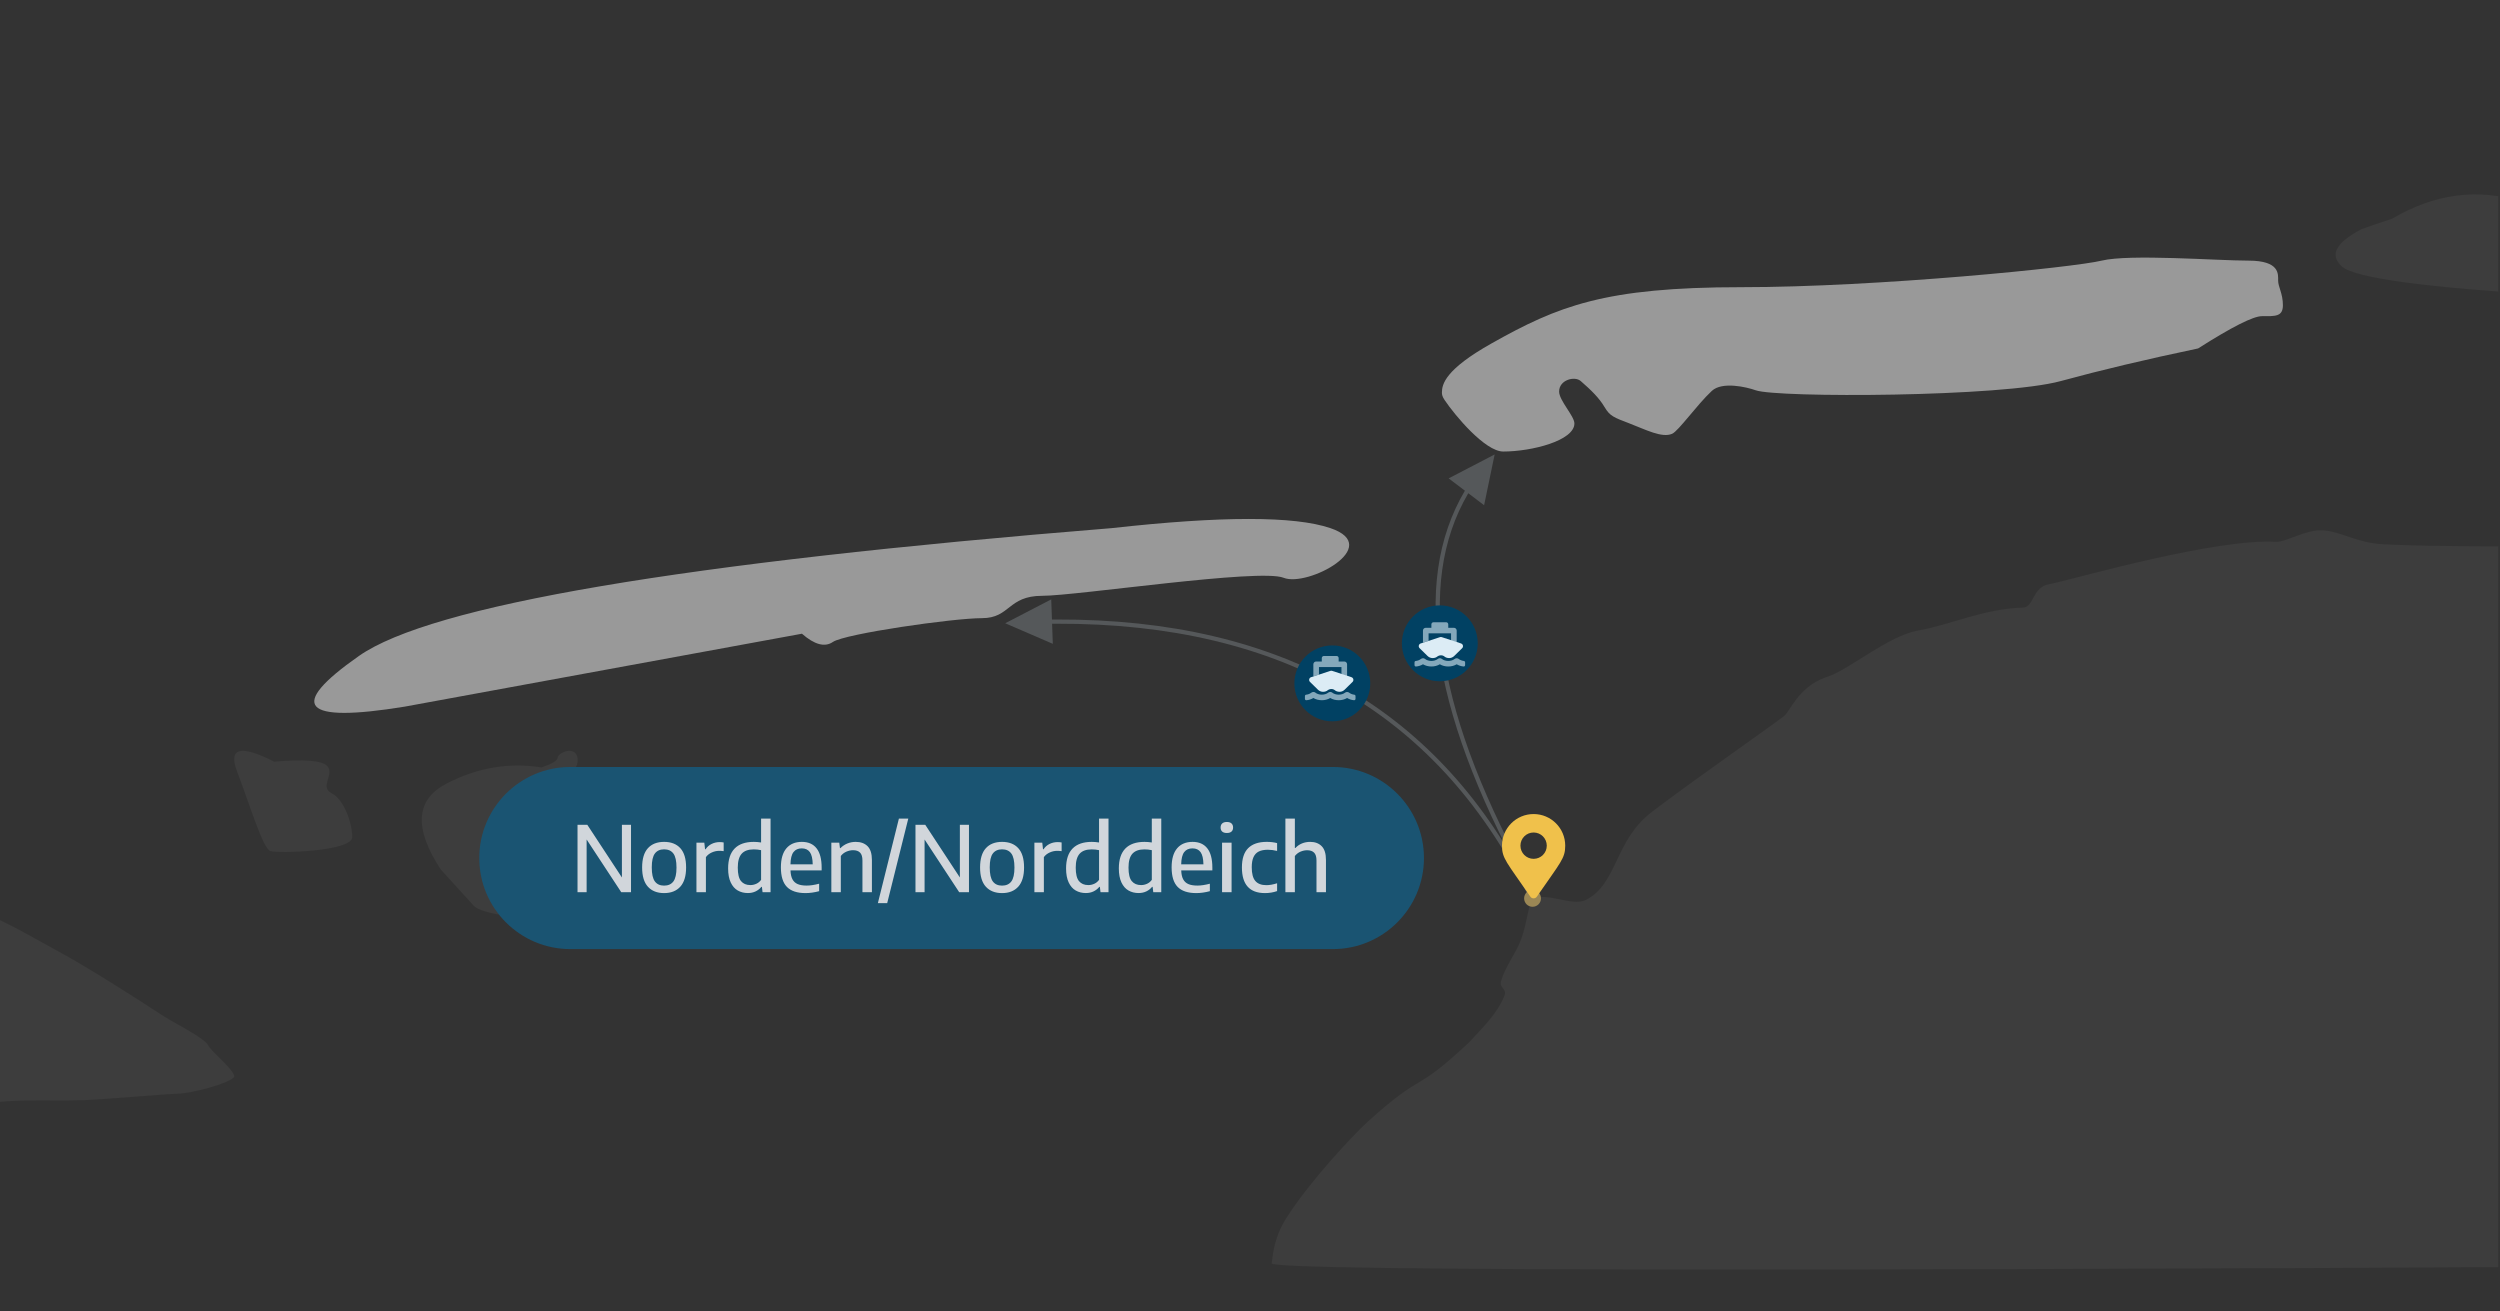 <svg clip-rule="evenodd" fill-rule="evenodd" stroke-linejoin="round" stroke-miterlimit="2" viewBox="0 0 427 224" xmlns="http://www.w3.org/2000/svg" xmlns:xlink="http://www.w3.org/1999/xlink"><rect x="0" y="0" width="427" height="224" fill="#333333" stroke="none"/><clipPath id="a"><path clip-rule="evenodd" d="m77.34-7.76h426.701v223.701h-426.701z"/></clipPath><g transform="translate(-77.34 7.76)"><path d="m77.34-7.76h426.701v223.701h-426.701z" fill="none"/><g clip-path="url(#a)"><g transform="translate(.34 .24)"><path d="m294.203 207.78.133-1.017c.234-1.723.688-4.085 2.378-6.739 4.078-6.401 11.438-14.168 13.67-16.238l.189-.172c9.963-9.005 7.565-4.414 17.359-13.596 2.117-2.34 4.697-4.706 6.01-7.916.536-1.313-.94-1.23-.553-2.575.712-2.475 2.59-4.774 3.432-7.134 1.13-3.164 1.217-6.12 1.954-6.701 2.116-1.563 6.697 1.239 9.122 0 5.358-2.738 4.846-10.104 11.172-14.966l1.392-1.057c6.756-5.077 18.846-13.52 21.227-15.344 1.113-.856 2.367-4.839 6.96-6.576l.545-.19c3.546-1.137 10.384-6.993 15.392-7.863 5.54-.963 11.12-3.713 17.96-3.928 1.87-.059 1.557-3.523 4.484-4.002l.612-.125c4.817-1.082 27.827-7.687 38.116-7.102 1.619.092 5.054-2.097 7.845-1.965 3.307.156 5.841 2.161 10.54 2.389l2.388.101c15.452.574 37.142-.125 60.727.84 11.907.488 27.815 14.312 40.021 12.153 15.89-2.811 11.628-9.549 26.966-10.329.726-.037.726 39.98 0 120.051-213.87 1.412-320.55 1.412-320.04 0zm250.28-190.173c-7.423 14.629-6.903 23.42 1.56 26.372 4.282 1.495 11.085.474 15.163-3.264 1.662-1.523 3.833-6.842 5.774-11.3.498-1.143 2.443-6.307 5.196-8.554 3.653-2.982 8.693-2.93 13.312-2.078 8.102 1.492 17.808-4.563 20.746-5.54 2.939-.978 4.983-5.686-1.223-13.167-25.673-.004-43.185 3.279-48.62 5.035-2.533.819-5.224 2.054-7.18 4.112-1.313 1.382-2.889 4.177-4.728 8.384zm-64.135 13.531c-4.428 2.315-5.535 4.449-3.321 6.402 2.214 1.954 14.35 3.595 36.406 4.924 5.795.14 8.692-.647 8.692-2.358 0-2.566.467-5.718 2.265-5.429 1.797.289 4.432-2.502 2.079-4.191s-2.618-3.823-8.674-2.298c-4.037 1.016-7.374.455-10.01-1.683-7.45-2.422-14.857-1.473-22.218 2.848-1.895.612-3.635 1.207-5.22 1.785z" fill="#f3f3f3" fill-opacity=".05"/><path d="m374.381 41.053c-23.327 0-31.252 3.205-42.648 9.616-7.878 4.432-8.453 6.945-8.453 8.386 0 .351.068.688.458 1.268 1.77 2.638 6.92 8.797 10.018 8.797 4.878 0 12.152-1.865 12.152-4.794 0-1.264-2.6-3.907-2.61-5.437-.013-2.015 2.658-2.707 3.689-1.809 1.813 1.58 3.145 2.883 4.067 4.44.922 1.556 1.567 1.77 4.277 2.806 2.71 1.037 5.538 2.523 7.269 1.763 1.103-.485 4.24-4.963 6.787-7.329 1.753-1.628 5.9-.67 7.489-.1 3.624 1.303 42.021 1.186 52.123-1.58 6.735-1.843 14.547-3.699 23.435-5.567 5.778-3.675 9.412-5.512 10.9-5.512 2.233 0 3.586.128 3.586-1.87 0-2-.816-3.135-.816-4.213 0-1.077.315-3.402-5.062-3.402s-20.33-1.16-25.073 0c-4.741 1.16-38.26 4.537-61.588 4.537zm-107.455 41.148c-73.426 5.93-116.3 13.209-128.621 21.838-12.321 8.63-9.71 11.514 7.833 8.652l67.834-12.453c2.147 1.88 3.907 2.35 5.282 1.41 2.062-1.41 20.566-4.066 25.447-4.066 4.882 0 4.395-3.818 10.303-3.818 5.909 0 37.166-4.724 41.239-3.078s17.202-5.362 7.981-8.485c-6.148-2.081-18.58-2.081-37.298 0z" fill="#fff" fill-opacity=".5"/><path d="m152.28 140.507c-4.62-7.037-4.3-11.923.96-14.66 5.26-2.736 10.674-3.66 16.242-2.772 1.845-.622 2.767-1.184 2.767-1.685 0-.752 2.926-2.16 3.385 0 .46 2.16-2.662 4.457-4.023 4.457-1.36 0-5.893-.253-5.893 2.735 0 1.993.906 4.91 2.717 8.75 1.208 3.697 1.956 5.762 2.245 6.196.433.652 1.783 5.512-1.198 5.512-2.98 0-10.36-1-11.512-2.28-.768-.854-2.665-2.938-5.69-6.253zm-28.449-18.415c-5.769-2.937-7.884-2.38-6.345 1.668 2.309 6.073 4.418 13.17 5.694 13.603s13.98.07 13.98-2.376c0-2.445-1.393-6.43-3.524-7.515-2.13-1.083.603-3.276-.764-4.66-.911-.924-3.925-1.164-9.04-.72zm-55.791 86.746c-1.968-2.719-11.769-9.921-10.226-14.13 2.092-5.673 14.618-13.492 15.08-13.662 4.356-1.569 12.01-.924 18.29-1.133 3.259-.104 14.4-1.075 16.097-1.101 2.452-.052 8.692-1.703 9.68-2.827.485-.928-3.768-4.177-4.446-5.51-.533-.942-3.827-2.772-5.234-3.556-.951-.536-1.85-1.033-2.56-1.503-4.763-3.138-13.44-8.628-17.818-10.954-.758-.406-1.647-.902-2.626-1.451-3.83-2.131-10.24-5.713-13.472-6.105-.19-.013-.408-.026-.647-.026-2.248 0-6.408.954-8.27 1.817-1.225.562-3.247 2.418-5.03 4.052-2.24 2.052-4.357 3.987-6.381 4.98-3.157 1.53-8.136 2.458-12.95 3.36-2.744.51-5.335.993-7.038 1.503l-1.508.445c-3.669 1.071-16.685 3.595-19.22 5.19-3.692 2.3-8.053 10.257-9.215 12.819-1.463 3.202.132 9.427 3.372 12.44 3.322 2.708 12.146 12.947 17.842 15.352 1.2.497 47.906 2.261 46.28 0z" fill="#f3f3f3" fill-opacity=".05"/><g fill="#dcecf5" fill-rule="nonzero" opacity=".2"><path d="m83.383-.225-1.8 8.672-2.701-2.047-.046.077c-9.064 15.54-5.342 38.057 11.231 67.56l.512.905-.627.355c-17.175-30.242-21.081-53.357-11.651-69.334l-2.775-2.103 7.858-4.084z" transform="translate(248.903 69.846)"/><path d="m7.648 24.524.122 3.448.805-.005c38.607-.127 65.677 15.467 81.151 46.76l.47.963-.649.312c-15.267-31.678-42.239-47.442-80.972-47.315l-.78.005.122 3.428-8.13-3.515 7.861-4.08z" transform="translate(248.903 69.846)"/></g><circle cx="338.76" cy="145.44" fill="#9b8755" r="1.44"/><path d="m0 3.24h11.52v11.52h-11.52z" fill="none" transform="translate(333.18 131.04)"/><path d="m6.315 14.11c4.086-5.925 4.845-6.533 4.845-8.71 0-2.982-2.418-5.4-5.4-5.4s-5.4 2.418-5.4 5.4c0 2.177.759 2.785 4.845 8.71.268.387.842.387 1.11 0zm-.555-6.46c-1.243 0-2.25-1.007-2.25-2.25s1.007-2.25 2.25-2.25 2.25 1.007 2.25 2.25-1.007 2.25-2.25 2.25zm.555 6.46c4.086-5.925 4.845-6.533 4.845-8.71 0-2.982-2.418-5.4-5.4-5.4s-5.4 2.418-5.4 5.4c0 2.177.759 2.785 4.845 8.71.268.387.842.387 1.11 0zm-.555-6.46c-1.243 0-2.25-1.007-2.25-2.25s1.007-2.25 2.25-2.25 2.25 1.007 2.25 2.25-1.007 2.25-2.25 2.25z" fill="#f0c14b" fill-rule="nonzero" transform="translate(333.18 131.04)"/><g transform="translate(298.08 102.24)"><circle cx="6.48" cy="6.48" fill="#014163" r="6.48"/><g fill="#dcecf5" fill-rule="nonzero"><path d="m8.435 6.613c-.323-.035-.632-.155-.87-.338-.211-.166-.51-.166-.723 0-.568.45-1.608.45-2.186-.022-.202-.166-.495-.135-.7.026-.57.445-1.605.443-2.18-.025-.202-.165-.499-.131-.706.03-.233.18-.54.297-.866.33-.118.014-.204.116-.204.234v.476c0 .134.114.248.25.236.433-.037.842-.168 1.192-.383.848.512 2.055.504 2.88 0 .848.512 2.055.504 2.88 0 .361.215.767.345 1.187.382.137.011.251-.102.251-.237v-.467c.002-.118-.085-.227-.206-.24zm-6.035-4.723h3.84v1.292l.96.304v-2.068c0-.261-.215-.473-.48-.473h-.96v-.59c0-.197-.16-.355-.36-.355h-2.16c-.199 0-.36.159-.36.354v.591h-.96c-.265 0-.48.212-.48.473v2.068l.96-.304z" fill-opacity=".6" transform="translate(1.8 1.8)"/><path d="m8.258 4.23c-.023.073-.062.139-.115.193l-1.366 1.34c-.226.226-.529.353-.845.357h-.007c-.314 0-.603-.092-.792-.252-.173-.146-.39-.225-.614-.223-.245.002-.481.088-.672.243-.183.148-.46.232-.76.232h-.007c-.323-.004-.632-.134-.863-.364l-1.359-1.333c-.116-.119-.163-.29-.125-.453.039-.163.158-.294.315-.345l3.307-1.082c.094-.03.195-.03.29 0l3.307 1.082c.12.039.218.125.276.238.057.113.068.245.03.367z" transform="translate(1.8 1.8)"/></g></g><g transform="translate(316.44 95.4)"><circle cx="6.48" cy="6.48" fill="#014163" r="6.48"/><g fill="#dcecf5" fill-rule="nonzero"><path d="m8.435 6.613c-.323-.035-.632-.155-.87-.338-.211-.166-.51-.166-.723 0-.568.45-1.608.45-2.186-.022-.202-.166-.495-.135-.7.026-.57.445-1.605.443-2.18-.025-.202-.165-.499-.131-.706.03-.233.18-.54.297-.866.33-.118.014-.204.116-.204.234v.476c0 .134.114.248.25.236.433-.037.842-.168 1.192-.383.848.512 2.055.504 2.88 0 .848.512 2.055.504 2.88 0 .361.215.767.345 1.187.382.137.011.251-.102.251-.237v-.467c.002-.118-.085-.227-.206-.24zm-6.035-4.723h3.84v1.292l.96.304v-2.068c0-.261-.215-.473-.48-.473h-.96v-.59c0-.197-.16-.355-.36-.355h-2.16c-.199 0-.36.159-.36.354v.591h-.96c-.265 0-.48.212-.48.473v2.068l.96-.304z" fill-opacity=".6" transform="translate(2.16 2.88)"/><path d="m8.258 4.23c-.023.073-.062.139-.115.193l-1.366 1.34c-.226.226-.529.353-.845.357h-.007c-.314 0-.603-.092-.792-.252-.173-.146-.39-.225-.614-.223-.245.002-.481.088-.672.243-.183.148-.46.232-.76.232h-.007c-.323-.004-.632-.134-.863-.364l-1.359-1.333c-.116-.119-.163-.29-.125-.453.039-.163.158-.294.315-.345l3.307-1.082c.094-.03.195-.03.29 0l3.307 1.082c.12.039.218.125.276.238.057.113.068.245.03.367z" transform="translate(2.16 2.88)"/></g></g><g transform="translate(158 123)"><path d="m162.212 15.552c0-8.583-6.969-15.552-15.552-15.552h-130.248c-8.583 0-15.552 6.969-15.552 15.552s6.969 15.552 15.552 15.552h130.248c8.583 0 15.552-6.969 15.552-15.552z" fill="#1a5472"/><path d="m19.196 21.384v-8.997l5.91 8.997h1.671v-11.508h-1.555v8.996l-5.91-8.996h-1.671v11.508zm13.235.156c1.182 0 2.103-.365 2.764-1.093.66-.728.991-1.823.991-3.285 0-1.473-.328-2.569-.983-3.29-.656-.72-1.58-1.08-2.772-1.08-1.193 0-2.117.361-2.773 1.084-.655.723-.983 1.821-.983 3.293 0 1.467.33 2.563.991 3.286s1.583 1.085 2.765 1.085zm0-1.276c-.695 0-1.22-.237-1.575-.711-.355-.475-.533-1.277-.533-2.407 0-1.114.18-1.906.537-2.375.358-.47.881-.704 1.57-.704.695 0 1.221.237 1.58.711.357.475.536 1.277.536 2.407 0 1.11-.18 1.9-.537 2.372-.358.471-.884.707-1.578.707zm7.138 1.12v-5.988c.249-.342.582-.606 1-.793.416-.186.838-.28 1.263-.28.28 0 .536.019.77.055v-1.485c-.223-.042-.451-.063-.685-.063-.487 0-.943.104-1.368.311-.425.208-.77.511-1.035.91h-.093l-.124-1.127h-1.345v8.46zm7.17.148c.487 0 .927-.095 1.321-.284.394-.19.72-.447.98-.774h.093l.11.91h1.368v-12.566h-1.618v4.075c-.45-.068-.865-.101-1.244-.101-1.446 0-2.539.38-3.277 1.139-.739.76-1.108 1.89-1.108 3.394 0 .97.147 1.768.443 2.395.295.627.696 1.086 1.201 1.376.506.29 1.082.436 1.73.436zm.42-1.361c-.685 0-1.214-.224-1.587-.673-.373-.448-.56-1.217-.56-2.305 0-1.094.223-1.887.669-2.38.446-.492 1.127-.738 2.045-.738.451 0 .873.044 1.267.132v5.07c-.217.3-.488.525-.812.672-.324.148-.665.222-1.023.222zm9.424 1.369c.73 0 1.506-.11 2.325-.327v-1.275c-.809.212-1.516.318-2.123.318-.638 0-1.153-.085-1.547-.256s-.691-.446-.89-.824c-.2-.379-.31-.884-.331-1.517h5.319v-.466c0-1.467-.29-2.568-.868-3.301-.578-.734-1.416-1.1-2.515-1.1-1.135 0-2.015.368-2.64 1.104s-.937 1.82-.937 3.25c0 1.53.345 2.644 1.034 3.344.69.7 1.747 1.05 3.173 1.05zm1.228-4.907h-3.801c.02-.975.193-1.673.517-2.096.324-.422.795-.634 1.411-.634.612 0 1.072.212 1.38.634.31.423.474 1.121.494 2.096zm4.798 4.751v-6.182c.26-.332.58-.58.96-.743.382-.163.761-.244 1.14-.244.518 0 .913.136 1.186.408.272.272.408.722.408 1.349v5.412h1.617v-5.498c0-1.073-.246-1.857-.738-2.352-.493-.495-1.17-.742-2.03-.742-.503 0-.979.092-1.427.276s-.841.447-1.178.789h-.086l-.116-.933h-1.353v8.46zm7.924 1.866 3.6-14.432h-1.602l-3.591 14.432h1.594zm6.384-1.866v-8.997l5.91 8.997h1.672v-11.508h-1.556v8.996l-5.91-8.996h-1.671v11.508zm13.235.156c1.182 0 2.103-.365 2.764-1.093s.992-1.823.992-3.285c0-1.473-.328-2.569-.984-3.29-.656-.72-1.58-1.08-2.772-1.08-1.193 0-2.117.361-2.772 1.084-.656.723-.984 1.821-.984 3.293 0 1.467.33 2.563.991 3.286s1.583 1.085 2.765 1.085zm0-1.276c-.695 0-1.22-.237-1.575-.711-.355-.475-.532-1.277-.532-2.407 0-1.114.178-1.906.536-2.375.358-.47.881-.704 1.57-.704.695 0 1.222.237 1.58.711.357.475.536 1.277.536 2.407 0 1.11-.179 1.9-.537 2.372-.357.471-.884.707-1.578.707zm7.138 1.12v-5.988c.249-.342.582-.606 1-.793.417-.186.838-.28 1.263-.28.28 0 .537.019.77.055v-1.485c-.223-.042-.451-.063-.684-.063-.488 0-.944.104-1.369.311-.425.208-.77.511-1.034.91h-.094l-.124-1.127h-1.345v8.46zm7.17.148c.487 0 .928-.095 1.322-.284.394-.19.72-.447.98-.774h.093l.109.91h1.368v-12.566h-1.617v4.075c-.451-.068-.866-.101-1.244-.101-1.447 0-2.54.38-3.278 1.139-.739.76-1.108 1.89-1.108 3.394 0 .97.148 1.768.443 2.395.296.627.696 1.086 1.201 1.376.506.29 1.083.436 1.73.436zm.42-1.361c-.685 0-1.214-.224-1.587-.673-.373-.448-.56-1.217-.56-2.305 0-1.094.223-1.887.67-2.38.445-.492 1.127-.738 2.044-.738.451 0 .874.044 1.268.132v5.07c-.218.3-.489.525-.813.672-.324.148-.665.222-1.022.222zm8.592 1.36c.487 0 .928-.094 1.322-.283.394-.19.72-.447.98-.774h.093l.109.91h1.368v-12.566h-1.617v4.075c-.45-.068-.866-.101-1.244-.101-1.446 0-2.539.38-3.278 1.139-.738.76-1.108 1.89-1.108 3.394 0 .97.148 1.768.443 2.395.296.627.696 1.086 1.202 1.376.505.29 1.082.436 1.73.436zm.42-1.36c-.684 0-1.213-.224-1.586-.673-.374-.448-.56-1.217-.56-2.305 0-1.094.223-1.887.668-2.38.446-.492 1.128-.738 2.046-.738.45 0 .873.044 1.267.132v5.07c-.218.3-.489.525-.813.672-.324.148-.664.222-1.022.222zm9.424 1.369c.731 0 1.506-.11 2.325-.327v-1.275c-.808.212-1.516.318-2.122.318-.638 0-1.154-.085-1.548-.256s-.69-.446-.89-.824c-.2-.379-.31-.884-.33-1.517h5.318v-.466c0-1.467-.289-2.568-.867-3.301-.578-.734-1.416-1.1-2.515-1.1-1.136 0-2.016.368-2.64 1.104-.625.736-.937 1.82-.937 3.25 0 1.53.344 2.644 1.034 3.344s1.747 1.05 3.172 1.05zm1.23-4.907h-3.803c.02-.975.193-1.673.517-2.096.324-.422.794-.634 1.411-.634.612 0 1.072.212 1.38.634.309.423.473 1.121.494 2.096zm3.996-5.358c.347 0 .612-.08.793-.24.182-.162.272-.392.272-.693 0-.3-.09-.534-.272-.7-.181-.166-.446-.249-.793-.249s-.612.083-.793.25c-.182.165-.272.398-.272.7 0 .3.09.53.272.691.181.16.446.241.793.241zm.809 10.109v-8.46h-1.626v8.46zm5.7.156c.73 0 1.422-.115 2.076-.343v-1.337c-.685.218-1.294.326-1.828.326-.845 0-1.473-.237-1.885-.711-.413-.474-.619-1.256-.619-2.344 0-.721.1-1.3.3-1.738s.5-.757.902-.957.921-.3 1.559-.3c.498 0 1.021.068 1.57.203v-1.339c-.544-.14-1.135-.21-1.772-.21-1.39 0-2.443.356-3.161 1.066s-1.077 1.812-1.077 3.305c0 2.918 1.311 4.378 3.934 4.378zm5.108-.156v-6.174c.26-.332.577-.58.953-.743s.758-.245 1.147-.245c.513 0 .907.135 1.182.405.274.27.412.718.412 1.345v5.412h1.617v-5.505c0-1.073-.242-1.856-.727-2.349-.484-.492-1.139-.738-1.963-.738-.508 0-.976.088-1.404.264-.427.176-.805.438-1.131.785h-.086v-5.023h-1.617v12.566z" fill="#d1d6db" fill-rule="nonzero"/></g></g></g></g></svg>